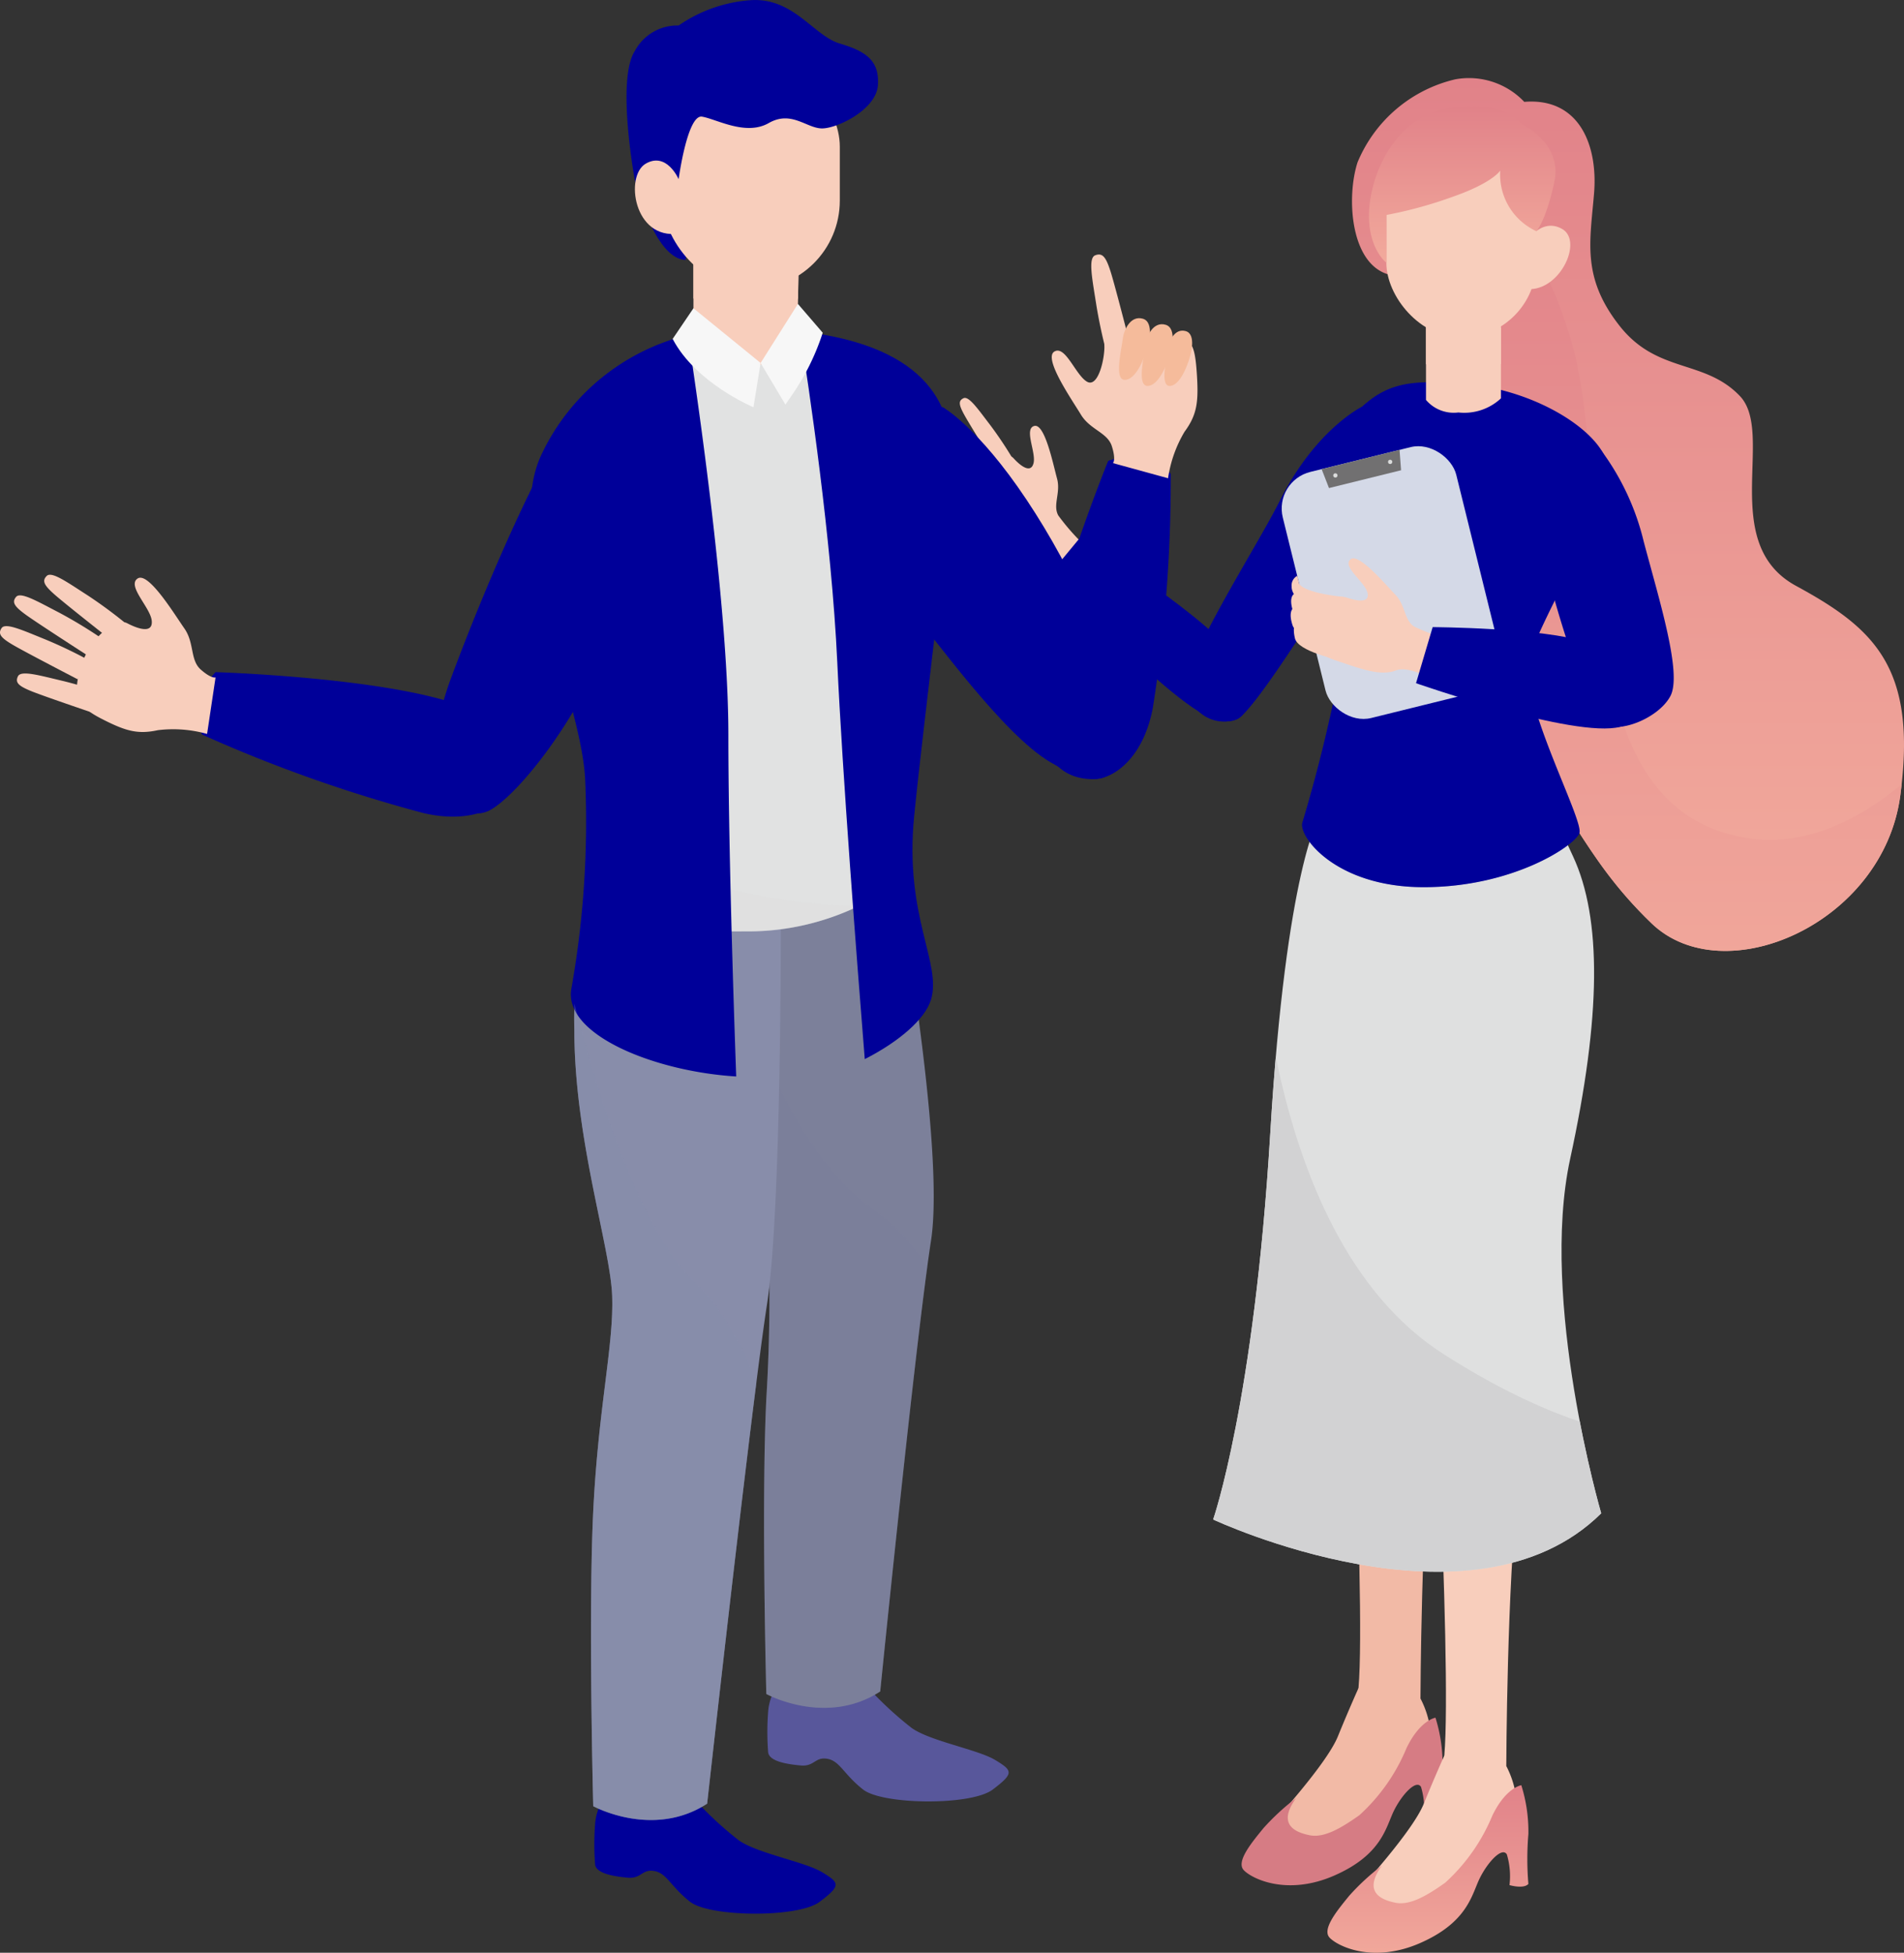 <svg xmlns="http://www.w3.org/2000/svg" xmlns:xlink="http://www.w3.org/1999/xlink" width="126.77" height="130" viewBox="0 0 126.77 130">
  <rect x="0" y="0" width="126.77" height="130" fill="#333333" stroke="none"/>
  <defs>
    <clipPath id="clip-path">
      <path id="パス_1859" data-name="パス 1859" d="M338.158,218.1s-2.228,3.355-3.3,21.186-3.8,25.673-3.8,25.673,17.253,8.088,25.836-.412c0,0-4.128-14.115-2.064-23.609s2.111-15.989.188-20.129L353.1,216.67Z" transform="translate(-331.06 -216.67)" fill="none"/>
    </clipPath>
    <linearGradient id="linear-gradient" x1="0.5" x2="0.5" y2="1" gradientUnits="objectBoundingBox">
      <stop offset="0" stop-color="#e18289"/>
      <stop offset="1" stop-color="#f2aa9c"/>
    </linearGradient>
    <linearGradient id="linear-gradient-2" x1="0.5" y1="0" x2="0.5" y2="1" xlink:href="#linear-gradient"/>
    <clipPath id="clip-path-2">
      <path id="パス_1864" data-name="パス 1864" d="M380.4,22.889a5.077,5.077,0,0,0-4.59-1.5,9.352,9.352,0,0,0-6.512,5.531c-.732,2.267-.5,6.568,1.92,7.415s5.534,3.916,5.136,7.115-1.266,20.1,2.921,23.963,4.8,7.544,9.6,12.165,15.415.051,16.56-8.5-1.754-11.146-6.944-13.969-1.374-10.172-3.74-12.641S389.255,41,386.737,37.79s-1.959-5.578-1.691-8.8-.988-6.4-4.653-6.1Z" transform="translate(-368.928 -21.311)" fill="none"/>
    </clipPath>
    <linearGradient id="linear-gradient-3" x1="0.5" y1="0" x2="0.5" y2="1" xlink:href="#linear-gradient"/>
    <clipPath id="clip-path-3">
      <path id="パス_1867" data-name="パス 1867" d="M366.066,104.387c4.936.378,9.54,3.374,9.652,5.741s-4.546,9.913-5.268,12.578,3.662,10.75,3.333,11.6-4.45,3.594-10.37,3.594-8.42-3.457-8.059-4.346a100.341,100.341,0,0,0,2.655-11.1c.3-2.467-2.62-2.906-2.655-6.029s1.51-8.288,3.955-10.511c1.82-1.657,3.433-1.784,6.759-1.53Z" transform="translate(-355.32 -104.286)" fill="none"/>
    </clipPath>
    <linearGradient id="linear-gradient-4" x1="0.5" y1="0" x2="0.5" y2="1" xlink:href="#linear-gradient"/>
    <clipPath id="clip-path-4">
      <path id="パス_1899" data-name="パス 1899" d="M196.229,219.75s-3.509,2.274-3.509,9.525,3.95,14.327,4.072,17.582a111.191,111.191,0,0,1-.071,12.385c-.339,6.881,0,19.661,0,19.661s3.97,2.181,7.583-.168c0,0,2.333-23.191,3.384-30.021s-2.869-27.518-2.869-27.518l-8.593-1.447Z" transform="translate(-192.72 -219.75)" fill="none"/>
    </clipPath>
    <clipPath id="clip-path-5">
      <path id="パス_1902" data-name="パス 1902" d="M158.758,233.432a29.829,29.829,0,0,0-2.028,11.612c0,7.249,2.4,14.439,2.518,17.694s-.922,7.434-1.259,14.315,0,19.661,0,19.661,3.97,2.181,7.583-.168c0,0,2.933-26.4,3.984-33.227s.92-28.633.92-28.633l-11.724-1.257Z" transform="translate(-156.73 -233.43)" fill="none"/>
    </clipPath>
    <clipPath id="clip-path-6">
      <path id="パス_1905" data-name="パス 1905" d="M164.319,89.662c-5,0-9.665,2.313-12.019,6.761s2.315,12.98,2.535,17.45a47.023,47.023,0,0,1-.805,11.17c-.532,2.66,5.717,4.741,10.677,4.741s10.057-2.747,10.723-4.7-1.535-4.377-.959-9.7,2.089-15.694,2.159-18.717-1.449-7.007-12.314-7.007Z" transform="translate(-151.639 -89.66)" fill="none"/>
    </clipPath>
  </defs>
  <g id="アセット_1" data-name="アセット 1" transform="translate(-0.005 0.01)" style="isolation: isolate">
    <g id="_レイヤー_2" transform="translate(0.005 -0.01)">
      <g id="_レイヤー_1-2" transform="translate(0)">
        <path id="パス_1853" data-name="パス 1853" d="M371.57,353.557s.037-12.114.793-18.526-.793-16.931-.793-16.931l-5.18.4s1.586,28.145,1.054,34.359,4.126.7,4.126.7Z" transform="translate(-276.994 -240.483)" fill="#f2baa6"/>
        <path id="パス_1854" data-name="パス 1854" d="M353.8,461.265a6.272,6.272,0,0,1,.666,2.137c.022.9.534,2.093-.666,2.925a8.645,8.645,0,0,0-3.045,2.7c-.81,1.349-3.465,3.736-5.648,3.24s-2.7-.922-1.8-1.957,4.253-4.7,4.995-6.524,1.374-3.218,1.374-3.218l4.126.7Z" transform="translate(-259.224 -348.192)" fill="#f2baa6"/>
        <path id="パス_1855" data-name="パス 1855" d="M342.467,473.986a15.464,15.464,0,0,0-2.2,2.025c-.766.942-1.837,2.218-1.308,2.786s2.886,1.747,6.049.354,3.418-3.221,3.948-4.3,1.493-2.12,1.808-1.591a5.062,5.062,0,0,1,.176,2.042s.942.276,1.257-.078a19.649,19.649,0,0,1,0-3.318,10.307,10.307,0,0,0-.471-3.255s-1.02.151-1.925,2.015a12.442,12.442,0,0,1-3.143,4.477c-1.139.805-2.318,1.532-3.3,1.335s-2.2-.712-.9-2.494Z" transform="translate(-256.151 -354.3)" fill="#d67c84"/>
        <path id="パス_1856" data-name="パス 1856" d="M394.99,371.977s.037-12.114.793-18.526-.793-16.931-.793-16.931l-5.18.4s1.586,28.145,1.054,34.359,4.126.7,4.126.7Z" transform="translate(-294.7 -254.409)" fill="#f8cebc"/>
        <path id="パス_1857" data-name="パス 1857" d="M338.158,218.1s-2.228,3.355-3.3,21.186-3.8,25.673-3.8,25.673,17.253,8.088,25.836-.412c0,0-4.128-14.115-2.064-23.609s2.111-15.989.188-20.129L353.1,216.67Z" transform="translate(-250.285 -163.802)" fill="#dfe0e0"/>
        <g id="グループ_518" data-name="グループ 518" transform="translate(80.775 52.868)" clip-path="url(#clip-path)">
          <path id="パス_1858" data-name="パス 1858" d="M307.937,239.022s-.249,23.684,12.419,31.8,19.266,5.329,19.266,5.329L332,293.074l-35.338-2.408,11.277-51.646Z" transform="translate(-305.053 -233.567)" fill="#d2d2d3"/>
        </g>
        <path id="パス_1860" data-name="パス 1860" d="M377.219,479.685a6.272,6.272,0,0,1,.666,2.137c.022.9.534,2.093-.666,2.925a8.645,8.645,0,0,0-3.045,2.7c-.81,1.349-3.465,3.736-5.648,3.24s-2.7-.922-1.8-1.957,4.253-4.7,4.995-6.524,1.374-3.218,1.374-3.218l4.126.7Z" transform="translate(-276.929 -362.117)" fill="#f8cebc"/>
        <path id="パス_1861" data-name="パス 1861" d="M365.888,492.406a15.467,15.467,0,0,0-2.2,2.025c-.766.942-1.837,2.218-1.308,2.786s2.886,1.747,6.049.354,3.418-3.221,3.948-4.3,1.493-2.12,1.808-1.591a5.062,5.062,0,0,1,.176,2.042s.942.276,1.257-.078a19.642,19.642,0,0,1,0-3.318,10.307,10.307,0,0,0-.471-3.255s-1.02.151-1.925,2.015a12.443,12.443,0,0,1-3.143,4.477c-1.139.805-2.318,1.532-3.3,1.335s-2.2-.712-.9-2.493Z" transform="translate(-273.857 -368.226)" fill="url(#linear-gradient)"/>
        <path id="パス_1862" data-name="パス 1862" d="M380.4,22.889a5.077,5.077,0,0,0-4.59-1.5,9.352,9.352,0,0,0-6.512,5.531c-.732,2.267-.5,6.568,1.92,7.415s5.534,3.916,5.136,7.115-1.266,20.1,2.921,23.963,4.8,7.544,9.6,12.165,15.415.051,16.56-8.5-1.754-11.146-6.944-13.969-1.374-10.172-3.74-12.641S389.255,41,386.737,37.79s-1.959-5.578-1.691-8.8-.988-6.4-4.653-6.1Z" transform="translate(-278.913 -16.109)" fill="url(#linear-gradient-2)"/>
        <g id="グループ_519" data-name="グループ 519" transform="translate(90.015 5.202)" clip-path="url(#clip-path-2)">
          <path id="パス_1863" data-name="パス 1863" d="M373.822,60.254s4.072-3.113,7.256,7.454-1.193,31.236,11.773,33.31c7.376,1.181,13.405-6.751,13.405-6.751l1.518,1.53-4.026,14.3-17.089,4.785L365.77,93.278l8.049-33.027Z" transform="translate(-366.54 -50.428)" fill="url(#linear-gradient-3)"/>
        </g>
        <path id="パス_1865" data-name="パス 1865" d="M366.066,104.387c4.936.378,9.54,3.374,9.652,5.741s-4.546,9.913-5.268,12.578,3.662,10.75,3.333,11.6-4.45,3.594-10.37,3.594-8.42-3.457-8.059-4.346a100.341,100.341,0,0,0,2.655-11.1c.3-2.467-2.62-2.906-2.655-6.029s1.51-8.288,3.955-10.511c1.82-1.657,3.433-1.784,6.759-1.53Z" transform="translate(-268.626 -78.838)" fill="#009"/>
        <g id="グループ_520" data-name="グループ 520" transform="translate(86.695 25.447)" clip-path="url(#clip-path-3)">
          <path id="パス_1866" data-name="パス 1866" d="M340.654,177.82a13.11,13.11,0,0,0,3.65,9.479c4.1,4.221,13.6,2.6,13.6,2.6l-.571,4.987-16.689,2.638L334.31,190.4l6.344-12.575Z" transform="translate(-339.436 -159.878)" fill="#009" opacity="0.32" style="mix-blend-mode: multiply;isolation: isolate"/>
        </g>
        <path id="パス_1868" data-name="パス 1868" d="M389.13,85.622v5.495a2.426,2.426,0,0,0,2.157.834,3.577,3.577,0,0,0,2.833-.939v-5.7Z" transform="translate(-294.186 -64.492)" fill="#f8cebc"/>
        <path id="パス_1869" data-name="パス 1869" d="M389.13,86.59v3.1a2.487,2.487,0,0,0,2.24.978,4.342,4.342,0,0,0,2.75-.978V87.278Z" transform="translate(-294.186 -65.46)" fill="#f8cebc" style="mix-blend-mode: multiply;isolation: isolate"/>
        <rect id="長方形_1480" data-name="長方形 1480" width="9.984" height="13.163" rx="4.992" transform="translate(92.304 9.318)" fill="#f8cebc"/>
        <path id="パス_1870" data-name="パス 1870" d="M415.93,62.865s1.039-1.9,2.518-1.074-.246,4.385-2.518,3.98Z" transform="translate(-314.447 -46.554)" fill="#f8cebc"/>
        <path id="パス_1871" data-name="パス 1871" d="M425.064,122.67a16.729,16.729,0,0,1,2.843,6.073c1.042,3.936,2.574,8.8,1.784,10.3s-3.565,2.6-4.577,1.791-3.792-9.772-3.855-11.4.6-7.276,3.8-6.761Z" transform="translate(-318.472 -92.71)" fill="#009"/>
        <path id="パス_1872" data-name="パス 1872" d="M269.211,124.308a14.814,14.814,0,0,1-1.937-2.167c-.386-.7.178-1.508-.085-2.464s-.81-3.677-1.513-3.494.127,1.754-.049,2.472-.859.2-1.34-.329-2.245.056-3.262,1.44-.873,2.025.139,3.106a4.027,4.027,0,0,0,2.718,1.642c1.139.149,3.338,2.2,3.338,2.2Z" transform="translate(-196.812 -87.826)" fill="#f8cebc"/>
        <path id="パス_1873" data-name="パス 1873" d="M265.532,112.74a25.971,25.971,0,0,0-1.574-2.369c-.817-1.066-1.435-1.971-1.791-1.8s-.31.447.068,1.132,2.125,3.477,2.125,3.477l1.174-.434Z" transform="translate(-198.018 -82.06)" fill="#f8cebc"/>
        <path id="パス_1874" data-name="パス 1874" d="M257.8,114.511a25.422,25.422,0,0,0-1.788-2.211c-.915-.983-1.613-1.828-1.952-1.63s-.266.473.173,1.12,2.44,3.262,2.44,3.262l1.127-.544Z" transform="translate(-191.913 -83.643)" fill="#f8cebc"/>
        <path id="パス_1875" data-name="パス 1875" d="M252.72,119.686a25.569,25.569,0,0,0-1.991-2.03c-1.005-.893-1.779-1.666-2.1-1.435s-.22.5.281,1.1,2.74,3.016,2.74,3.016l1.071-.649Z" transform="translate(-187.829 -87.83)" fill="#f8cebc"/>
        <path id="パス_1876" data-name="パス 1876" d="M253.12,130.57a25.221,25.221,0,0,0-2.274-1.708c-1.127-.732-2.011-1.379-2.291-1.1s-.144.525.442,1.044,3.162,2.569,3.162,2.569l.961-.8Z" transform="translate(-187.804 -96.535)" fill="#f8cebc"/>
        <path id="パス_1877" data-name="パス 1877" d="M335.61,110.962s-3.1,1.5-5.495,6.307c-1.518,3.04-6.332,10.455-6.134,12.366a2.452,2.452,0,0,0,3.287,2.137c1.318-.461,8.342-12.131,8.342-12.131s3.2-7.471,0-8.681Z" transform="translate(-244.929 -83.884)" fill="#009"/>
        <path id="パス_1878" data-name="パス 1878" d="M287.908,145.96c1.557,1.352,9.884,6.458,10.694,8.989s.1,3.562-1.442,3.409-4.921-3.316-7.229-5.5-4.421-4-4.421-4Z" transform="translate(-215.849 -110.344)" fill="#009"/>
        <path id="パス_1879" data-name="パス 1879" d="M382.3,33.282s-.478.805-3.157,1.742a28.289,28.289,0,0,1-4.421,1.213v3.179s-1.269-.949-1.152-3.448,1.766-6.417,5.531-6.876,4.572,1.076,4.572,1.076,2.8,1.23,2.228,3.879-1.2,3.267-1.2,3.267A4.152,4.152,0,0,1,382.3,33.28Z" transform="translate(-282.414 -21.926)" fill="url(#linear-gradient-4)"/>
        <rect id="長方形_1481" data-name="長方形 1481" width="11.895" height="16.877" rx="2.51" transform="translate(84.808 32.018) rotate(-13.88)" fill="#d4d9e7"/>
        <path id="パス_1880" data-name="パス 1880" d="M365.925,124.087l-4.8,1.186-.49-1.259,5.187-1.283Z" transform="translate(-272.64 -92.782)" fill="#717071"/>
        <circle id="楕円形_147" data-name="楕円形 147" cx="0.142" cy="0.142" r="0.142" transform="translate(88.768 31.509)" fill="#dbdcdc"/>
        <circle id="楕円形_148" data-name="楕円形 148" cx="0.142" cy="0.142" r="0.142" transform="translate(92.416 30.607)" fill="#dbdcdc"/>
        <path id="パス_1881" data-name="パス 1881" d="M368.68,157.859a14.815,14.815,0,0,1-2.74-.974c-.673-.432-.566-1.408-1.254-2.123s-2.472-2.838-3-2.342.951,1.479,1.139,2.194-.661.583-1.332.354-1.664.088-1.9,1.788-.146,1.967,1.259,2.428,2.806,1.035,3.877.62,3.352,1.117,3.352,1.117l.6-3.065Z" transform="translate(-271.782 -115.172)" fill="#f8cebc"/>
        <path id="パス_1882" data-name="パス 1882" d="M355.895,158.51s-2.474-.224-2.928-.859l-.134-.542a.724.724,0,0,0-.373.7c-.012.556.59,1.091,1.1,1.376a8.719,8.719,0,0,0,2.247.39Z" transform="translate(-266.463 -118.774)" fill="#f8cebc"/>
        <path id="パス_1883" data-name="パス 1883" d="M355.4,164.225s-2.664-.3-2.948-1.144-.054-1.21.215-1.21.149.566.983.781,1.937.4,1.937.4l-.188,1.178Z" transform="translate(-266.356 -122.372)" fill="#f8cebc"/>
        <path id="パス_1884" data-name="パス 1884" d="M355.275,168.035s-2.664-.3-2.947-1.144-.054-1.21.215-1.21.149.566.983.781,1.937.4,1.937.4l-.188,1.178Z" transform="translate(-266.265 -125.253)" fill="#f8cebc"/>
        <path id="パス_1885" data-name="パス 1885" d="M355.965,171.885s-2.625-.542-2.828-1.413.059-1.21.327-1.186.1.576.905.869,1.893.576,1.893.576Z" transform="translate(-266.92 -127.978)" fill="#f8cebc"/>
        <path id="パス_1886" data-name="パス 1886" d="M402.033,174.5s1.013,2.44-2.033,3.223-13.59-2.906-13.59-2.906l1.108-3.733s7.4.041,10.236,1.008,3.538,1.171,4.277,2.408Z" transform="translate(-292.13 -129.335)" fill="#009"/>
        <path id="パス_1887" data-name="パス 1887" d="M243.486,111.073s2.328,1.3,5.561,6.144,5.841,10.716,6.168,14.915-1.378,4.463-4.594,2.559-7.81-8.464-9.252-10.04-5.412-13.905,2.118-13.581Z" transform="translate(-180.708 -83.963)" fill="#009"/>
        <path id="パス_1888" data-name="パス 1888" d="M292.3,125.93a96.735,96.735,0,0,1-1.191,15.579c-.569,3.016-2.2,4.336-3.306,4.646s-4.6.183-4.25-5.256,4.582-15.83,4.582-15.83a3.982,3.982,0,0,1,1.959-.2,3.411,3.411,0,0,1,2.2,1.056Z" transform="translate(-214.352 -94.387)" fill="#009"/>
        <path id="パス_1889" data-name="パス 1889" d="M291.092,99.572s.212-.2-.078-1.118-1.449-1.091-2.062-2.106-2.508-3.736-1.771-4.192,1.413,1.557,2.176,2,1.213-1.63,1.156-2.477,1.566-.844,3.6-.583,2.4-.154,2.569,2.684c.107,1.767-.012,2.6-.825,3.706a8.393,8.393,0,0,0-1.1,3.1l-3.67-1.008Z" transform="translate(-216.986 -68.748)" fill="#f8cebc"/>
        <path id="パス_1890" data-name="パス 1890" d="M298.992,76.623a34.436,34.436,0,0,1-.842-3.728c-.276-1.784-.583-3.223-.093-3.413s.722.115,1.037,1.117,1.408,5.287,1.408,5.287Z" transform="translate(-225.139 -52.485)" fill="#f8cebc"/>
        <path id="パス_1891" data-name="パス 1891" d="M307.284,88.636s.461-1.564-.337-1.8-1.266.691-1.344,1.364-.586,2.691.129,2.706S307.033,89.558,307.284,88.636Z" transform="translate(-230.852 -65.617)" fill="#f5bb9b"/>
        <path id="パス_1892" data-name="パス 1892" d="M313.494,90.286s.461-1.564-.337-1.8-1.266.691-1.344,1.364-.586,2.691.129,2.706S313.243,91.208,313.494,90.286Z" transform="translate(-235.547 -66.865)" fill="#f5bb9b"/>
        <path id="パス_1893" data-name="パス 1893" d="M319.471,91.85s.415-1.4-.3-1.613-1.135.62-1.205,1.222-.525,2.413.117,2.425S319.246,92.677,319.471,91.85Z" transform="translate(-240.216 -68.192)" fill="#f5bb9b"/>
        <path id="パス_1894" data-name="パス 1894" d="M173.26,49.28s1.264,5.195,3.377,5.287l.39-4.77-3.767-.515Z" transform="translate(-130.987 -37.254)" fill="#009"/>
        <path id="パス_1895" data-name="パス 1895" d="M209.92,460.88a3.4,3.4,0,0,0-.468,1.513,17.439,17.439,0,0,0,0,2.681c.068.612,1.257.8,2.172.883s.949-.593,1.781-.442,1.076,1.03,2.374,2.047,7.188,1.086,8.625,0,1.332-1.261.176-1.964-4.348-1.261-5.575-2.14a23.86,23.86,0,0,1-2.806-2.579h-6.28Z" transform="translate(-158.309 -348.426)" fill="#58579b"/>
        <path id="パス_1896" data-name="パス 1896" d="M162.7,491.5a3.4,3.4,0,0,0-.468,1.513,17.446,17.446,0,0,0,0,2.681c.068.61,1.257.8,2.172.883s.949-.593,1.781-.441,1.076,1.029,2.374,2.047,7.188,1.086,8.625,0,1.332-1.261.176-1.964-4.348-1.261-5.575-2.14a24.093,24.093,0,0,1-2.806-2.579H162.7Z" transform="translate(-122.61 -371.575)" fill="#009"/>
        <path id="パス_1897" data-name="パス 1897" d="M196.229,219.75s-3.509,2.274-3.509,9.525,3.95,14.327,4.072,17.582a111.191,111.191,0,0,1-.071,12.385c-.339,6.881,0,19.661,0,19.661s3.97,2.181,7.583-.168c0,0,2.333-23.191,3.384-30.021s-2.869-27.518-2.869-27.518l-8.593-1.447Z" transform="translate(-145.699 -166.13)" fill="#7c809a"/>
        <g id="グループ_521" data-name="グループ 521" transform="translate(47.021 53.62)" clip-path="url(#clip-path-4)">
          <path id="パス_1898" data-name="パス 1898" d="M189.89,225.68s3.489,19.671,11.863,25.485,7.444,22.1,7.444,22.1l-2.325,14.191-13.817-.656Z" transform="translate(-190.58 -224.233)" fill="#7c809a" opacity="0.24" style="mix-blend-mode: multiply;isolation: isolate"/>
        </g>
        <path id="パス_1900" data-name="パス 1900" d="M158.758,233.432a29.829,29.829,0,0,0-2.028,11.612c0,7.249,2.4,14.439,2.518,17.694s-.922,7.434-1.259,14.315,0,19.661,0,19.661,3.97,2.181,7.583-.168c0,0,2.933-26.4,3.984-33.227s.92-28.633.92-28.633l-11.724-1.257Z" transform="translate(-118.49 -176.472)" fill="#888daa"/>
        <g id="グループ_522" data-name="グループ 522" transform="translate(38.24 56.958)" clip-path="url(#clip-path-5)">
          <path id="パス_1901" data-name="パス 1901" d="M148.99,238.37s3.684,21.252,9.918,27.2,6.8,20.261,6.8,20.261l-1.976,20.686H148.99Z" transform="translate(-150.879 -237.165)" fill="#888daa" opacity="0.3" style="mix-blend-mode: multiply;isolation: isolate"/>
        </g>
        <path id="パス_1903" data-name="パス 1903" d="M193.274,89.875c-1.066-.112-2.459-.2-3.794-.2a26.7,26.7,0,0,0-4.56.61c.588,3.518,0,14.591,0,21.271,0,5.795,1.557,14.066,1.72,18.241.354.02,2.884,0,3.228,0a16.949,16.949,0,0,0,6.927-1.6c-.451-5.173-.078-15.089-.368-20.883-.327-6.512-2.652-14.559-3.155-17.448Z" transform="translate(-139.802 -67.796)" fill="#e1e2e2"/>
        <g id="グループ_523" data-name="グループ 523" transform="translate(36.998 21.879)" clip-path="url(#clip-path-6)">
          <path id="パス_1904" data-name="パス 1904" d="M139.985,104.33s.615,9.884,4.165,16.484.188,10.863,1.949,14.344,12.268,4.492,19.641,4l-13.873,5.358L136.64,143.8l-1.23-25.151V104.4l4.575-.066Z" transform="translate(-139.37 -100.751)" fill="#dbdcdc" opacity="0.32" style="mix-blend-mode: multiply;isolation: isolate"/>
        </g>
        <path id="パス_1906" data-name="パス 1906" d="M155.243,91.39a14.6,14.6,0,0,0-9.73,7.913c-2.684,5.534,2.638,16.143,2.889,21.7a63.572,63.572,0,0,1-.917,13.893c-.564,3.077,5.561,5.529,10.972,5.856-.185-5.192-.522-15.562-.522-22.769C157.934,109.672,155.912,95.765,155.243,91.39Z" transform="translate(-109.44 -69.089)" fill="#009"/>
        <path id="パス_1907" data-name="パス 1907" d="M227.036,134.919c.769-2.462-1.776-5.529-1.11-12.258s2.416-19.824,2.5-23.645c.073-3.35-1.276-7.632-10.1-8.635.578,3.648,2.1,13.81,2.481,22.037.337,7.32,1.305,19.881,1.83,26.415,2.316-1.178,4.006-2.674,4.394-3.916Z" transform="translate(-165.06 -68.325)" fill="#009"/>
        <path id="パス_1908" data-name="パス 1908" d="M189.23,69.64v6.307a12.556,12.556,0,0,0,4.472.974,4.249,4.249,0,0,0,2.433-1.071l.11-6.207H189.23Z" transform="translate(-143.06 -52.646)" fill="#f8cebc"/>
        <path id="パス_1909" data-name="パス 1909" d="M189.23,72.507a4.431,4.431,0,0,0,3.628,1.642,3.939,3.939,0,0,0,3.335-1.642l.051-2.867H189.23Z" transform="translate(-143.06 -52.646)" fill="#f8cebc" style="mix-blend-mode: multiply;isolation: isolate"/>
        <rect id="長方形_1482" data-name="長方形 1482" width="11.795" height="15.391" rx="5.897" transform="translate(44.12 3.86)" fill="#f8cebc"/>
        <path id="パス_1910" data-name="パス 1910" d="M174.44,11.919s.583-4.326,1.557-4.163,2.913,1.3,4.441.427,2.538.371,3.572.356,3.6-1.266,3.7-2.891-.791-2.24-2.54-2.76S182.107-.164,179.274,0a9.616,9.616,0,0,0-4.834,1.688,3.2,3.2,0,0,0-2.911,1.688c-1.257,1.915,0,8.637,0,8.637l2.911-.1Z" transform="translate(-129.256 0.01)" fill="#009"/>
        <path id="パス_1911" data-name="パス 1911" d="M176.17,45.036s-.793-1.849-2.194-1.032-.793,5.075,2.194,4.653Z" transform="translate(-130.986 -33.107)" fill="#f8cebc"/>
        <path id="パス_1912" data-name="パス 1912" d="M128.53,110.82a15,15,0,0,1,2.847,11.926c-1.325,7.125-7.176,14.349-9.123,15.069s-5.024-1.742-2.357-8.918S126.514,112.926,128.53,110.82Z" transform="translate(-89.858 -83.778)" fill="#009"/>
        <g id="グループ_524" data-name="グループ 524" transform="translate(38.24 56.958)" clip-path="url(#clip-path-5)">
          <path id="パス_1913" data-name="パス 1913" d="M148.99,238.37s3.684,21.252,9.918,27.2,6.8,20.261,6.8,20.261l-1.976,20.686H148.99Z" transform="translate(-150.879 -237.165)" fill="#888daa" opacity="0.3" style="mix-blend-mode: multiply;isolation: isolate"/>
        </g>
        <path id="パス_1915" data-name="パス 1915" d="M54.331,187.538a96.544,96.544,0,0,0,14.725,5.221c2.986.7,4.855-.259,5.585-1.142s2.03-4.131-3.084-6.014-16.33-2.223-16.33-2.223a4,4,0,0,0-.971,1.713,3.411,3.411,0,0,0,.073,2.442Z" transform="translate(-40.874 -138.634)" fill="#009"/>
        <path id="パス_1916" data-name="パス 1916" d="M30.233,164.257s-.273.112-.991-.525-.41-1.766-1.091-2.738-2.4-3.806-3.116-3.318.852,1.923.944,2.8-.888.566-1.64.171-2.5.971-3.089,2.938-.161,2.633,1.413,3.438,2.381,1.039,3.723.747a8.374,8.374,0,0,1,3.279.249l.564-3.762Z" transform="translate(-15.877 -119.16)" fill="#f8cebc"/>
        <path id="パス_1917" data-name="パス 1917" d="M17.708,160.229A30.743,30.743,0,0,0,14.98,158.2c-1.349-.866-2.411-1.637-2.745-1.305s-.168.627.534,1.247,3.794,3.052,3.794,3.052l1.144-.964Z" transform="translate(-9.125 -118.553)" fill="#f8cebc"/>
        <path id="パス_1918" data-name="パス 1918" d="M9.742,165.342a30.807,30.807,0,0,0-2.906-1.764c-1.427-.737-2.552-1.4-2.855-1.042s-.107.642.649,1.191S8.7,166.411,8.7,166.411l1.049-1.066Z" transform="translate(-2.909 -122.8)" fill="#f8cebc"/>
        <path id="パス_1919" data-name="パス 1919" d="M6.113,173.206a30.7,30.7,0,0,0-3.062-1.479c-1.491-.6-2.677-1.154-2.94-.766s-.046.649.759,1.122,4.3,2.284,4.3,2.284Z" transform="translate(-0.005 -129.148)" fill="#f8cebc"/>
        <path id="パス_1920" data-name="パス 1920" d="M10.966,185.242a30.959,30.959,0,0,0-3.25-1c-1.564-.366-2.818-.739-3.023-.315s.051.649.92,1,4.594,1.61,4.594,1.61l.756-1.291Z" transform="translate(-3.499 -138.903)" fill="#f8cebc"/>
        <path id="パス_1921" data-name="パス 1921" d="M210.044,82.91l-2.484,3.933,1.652,2.769.481-.7A15.849,15.849,0,0,0,211.64,85l.056-.171Z" transform="translate(-156.918 -62.678)" fill="#f7f7f7"/>
        <path id="パス_1922" data-name="パス 1922" d="M189.416,87.743l-.476,2.945s-3.831-1.588-5.38-4.548l1.383-2.04,4.472,3.64Z" transform="translate(-138.774 -63.578)" fill="#f7f7f7"/>
      </g>
    </g>
  </g>
</svg>
